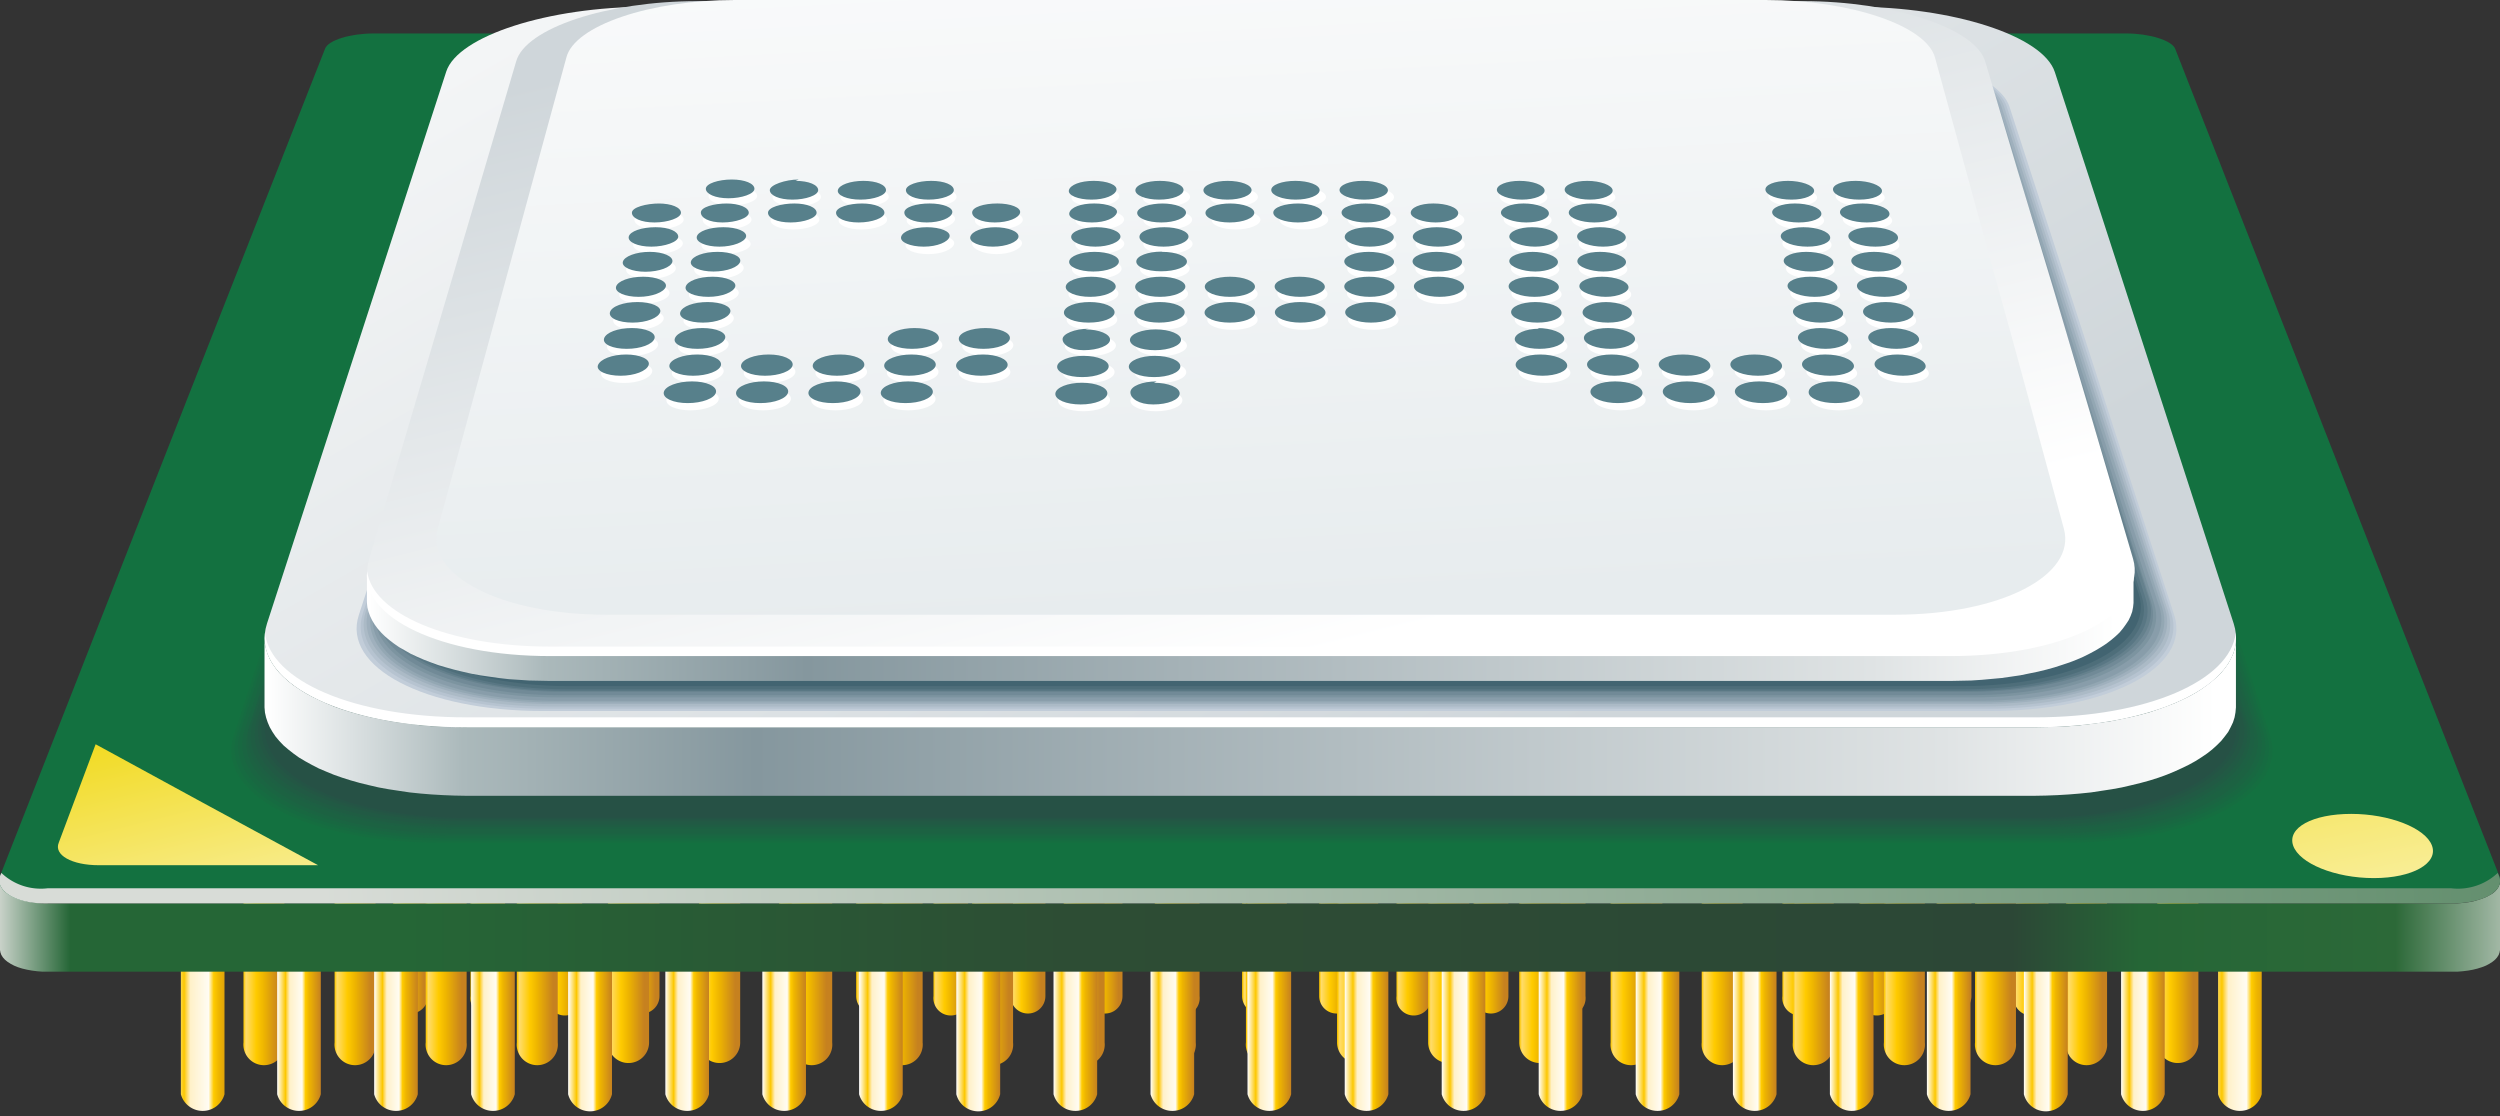 <svg xmlns="http://www.w3.org/2000/svg" xmlns:xlink="http://www.w3.org/1999/xlink" viewBox="0 0 110.58 49.38"><rect x="0" y="0" width="110.58" height="49.38" fill="#333333" stroke="none"/><defs><style>.cls-1{fill:url(#GradientFill_143);}.cls-10,.cls-100,.cls-101,.cls-102,.cls-11,.cls-12,.cls-13,.cls-14,.cls-15,.cls-16,.cls-17,.cls-18,.cls-19,.cls-2,.cls-20,.cls-21,.cls-24,.cls-25,.cls-26,.cls-27,.cls-28,.cls-29,.cls-3,.cls-30,.cls-31,.cls-32,.cls-33,.cls-34,.cls-35,.cls-36,.cls-37,.cls-38,.cls-39,.cls-4,.cls-40,.cls-41,.cls-42,.cls-43,.cls-46,.cls-47,.cls-48,.cls-49,.cls-5,.cls-50,.cls-51,.cls-52,.cls-53,.cls-54,.cls-55,.cls-56,.cls-57,.cls-58,.cls-59,.cls-6,.cls-60,.cls-61,.cls-62,.cls-63,.cls-64,.cls-65,.cls-67,.cls-68,.cls-69,.cls-7,.cls-70,.cls-71,.cls-72,.cls-73,.cls-74,.cls-75,.cls-76,.cls-77,.cls-78,.cls-79,.cls-8,.cls-80,.cls-81,.cls-82,.cls-83,.cls-84,.cls-85,.cls-86,.cls-87,.cls-88,.cls-89,.cls-9,.cls-90,.cls-91,.cls-92,.cls-93,.cls-94,.cls-95,.cls-96,.cls-97,.cls-98,.cls-99{fill-rule:evenodd;}.cls-2{fill:url(#GradientFill_143-2);}.cls-3{fill:url(#GradientFill_143-3);}.cls-4{fill:url(#GradientFill_143-4);}.cls-5{fill:url(#GradientFill_143-5);}.cls-6{fill:url(#GradientFill_143-6);}.cls-7{fill:url(#GradientFill_143-7);}.cls-8{fill:url(#GradientFill_143-8);}.cls-9{fill:url(#GradientFill_143-9);}.cls-10{fill:url(#GradientFill_143-10);}.cls-11{fill:url(#GradientFill_143-11);}.cls-12{fill:url(#GradientFill_143-12);}.cls-13{fill:url(#GradientFill_143-13);}.cls-14{fill:url(#GradientFill_143-14);}.cls-15{fill:url(#GradientFill_143-15);}.cls-16{fill:url(#GradientFill_143-16);}.cls-17{fill:url(#GradientFill_143-17);}.cls-18{fill:url(#GradientFill_143-18);}.cls-19{fill:url(#GradientFill_143-19);}.cls-20{fill:url(#GradientFill_143-20);}.cls-21{fill:url(#GradientFill_143-21);}.cls-22{fill:url(#GradientFill_143-22);}.cls-23{fill:url(#GradientFill_143-23);}.cls-24{fill:url(#GradientFill_143-24);}.cls-25{fill:url(#GradientFill_143-25);}.cls-26{fill:url(#GradientFill_143-26);}.cls-27{fill:url(#GradientFill_143-27);}.cls-28{fill:url(#GradientFill_143-28);}.cls-29{fill:url(#GradientFill_143-29);}.cls-30{fill:url(#GradientFill_143-30);}.cls-31{fill:url(#GradientFill_143-31);}.cls-32{fill:url(#GradientFill_143-32);}.cls-33{fill:url(#GradientFill_143-33);}.cls-34{fill:url(#GradientFill_143-34);}.cls-35{fill:url(#GradientFill_143-35);}.cls-36{fill:url(#GradientFill_143-36);}.cls-37{fill:url(#GradientFill_143-37);}.cls-38{fill:url(#GradientFill_143-38);}.cls-39{fill:url(#GradientFill_143-39);}.cls-40{fill:url(#GradientFill_143-40);}.cls-41{fill:url(#GradientFill_143-41);}.cls-42{fill:url(#GradientFill_143-42);}.cls-43{fill:url(#GradientFill_143-43);}.cls-44{fill:url(#GradientFill_143-44);}.cls-45{fill:url(#GradientFill_144);}.cls-46{fill:url(#GradientFill_144-2);}.cls-47{fill:url(#GradientFill_144-3);}.cls-48{fill:url(#GradientFill_144-4);}.cls-49{fill:url(#GradientFill_144-5);}.cls-50{fill:url(#GradientFill_144-6);}.cls-51{fill:url(#GradientFill_144-7);}.cls-52{fill:url(#GradientFill_144-8);}.cls-53{fill:url(#GradientFill_144-9);}.cls-54{fill:url(#GradientFill_144-10);}.cls-55{fill:url(#GradientFill_144-11);}.cls-56{fill:url(#GradientFill_144-12);}.cls-57{fill:url(#GradientFill_144-13);}.cls-58{fill:url(#GradientFill_144-14);}.cls-59{fill:url(#GradientFill_144-15);}.cls-60{fill:url(#GradientFill_144-16);}.cls-61{fill:url(#GradientFill_144-17);}.cls-62{fill:url(#GradientFill_144-18);}.cls-63{fill:url(#GradientFill_144-19);}.cls-64{fill:url(#GradientFill_144-20);}.cls-65{fill:url(#GradientFill_144-21);}.cls-66{fill:url(#GradientFill_144-22);}.cls-67{fill:#c9d0d4;}.cls-68{fill:url(#GradientFill_145);}.cls-69{fill:#137140;}.cls-70{fill:#156e40;}.cls-71{fill:#166b41;}.cls-72{fill:#186841;}.cls-73{fill:#1a6542;}.cls-74{fill:#1c6242;}.cls-75{fill:#1d6043;}.cls-76{fill:#1f5d43;}.cls-77{fill:#215a44;}.cls-78{fill:#235744;}.cls-79{fill:#245445;}.cls-80{fill:#265145;}.cls-81{fill:url(#GradientFill_147);}.cls-82{fill:url(#GradientFill_76);}.cls-83{fill:#c2cdd9;}.cls-84{fill:#b6c3d0;}.cls-85{fill:#abbac6;}.cls-86{fill:#9fb0bd;}.cls-87{fill:#93a7b3;}.cls-88{fill:#889daa;}.cls-89{fill:#7c94a0;}.cls-90{fill:#718a97;}.cls-91{fill:#65818d;}.cls-92{fill:#597784;}.cls-93{fill:#4e6e7a;}.cls-94{fill:#426471;}.cls-95{fill:url(#GradientFill_147-2);}.cls-96{fill:url(#GradientFill_76-2);}.cls-97{fill:url(#GradientFill_47);}.cls-98{fill:url(#GradientFill_146);}.cls-99{fill:url(#GradientFill_146-2);}.cls-100{fill:#fff;}.cls-101{fill:#57808b;}.cls-102{fill:url(#GradientFill_148);}</style><linearGradient id="GradientFill_143" x1="17.09" y1="41.27" x2="18.75" y2="41.27" gradientUnits="userSpaceOnUse"><stop offset="0" stop-color="#fff"/><stop offset="0.19" stop-color="#fcc700"/><stop offset="0.24" stop-color="#ffdc6b"/><stop offset="0.47" stop-color="#ffcb00"/><stop offset="0.64" stop-color="#eeb500"/><stop offset="1" stop-color="#c6811f"/></linearGradient><linearGradient id="GradientFill_143-2" x1="20.51" y1="41.27" x2="22.16" y2="41.27" xlink:href="#GradientFill_143"/><linearGradient id="GradientFill_143-3" x1="23.92" y1="41.27" x2="25.57" y2="41.27" xlink:href="#GradientFill_143"/><linearGradient id="GradientFill_143-4" x1="27.33" y1="41.27" x2="28.99" y2="41.27" xlink:href="#GradientFill_143"/><linearGradient id="GradientFill_143-5" x1="30.75" y1="41.27" x2="32.4" y2="41.27" xlink:href="#GradientFill_143"/><linearGradient id="GradientFill_143-6" x1="34.16" y1="41.27" x2="35.81" y2="41.27" xlink:href="#GradientFill_143"/><linearGradient id="GradientFill_143-7" x1="37.57" y1="41.27" x2="39.23" y2="41.27" xlink:href="#GradientFill_143"/><linearGradient id="GradientFill_143-8" x1="40.99" y1="41.27" x2="42.64" y2="41.27" xlink:href="#GradientFill_143"/><linearGradient id="GradientFill_143-9" x1="44.4" y1="41.27" x2="46.05" y2="41.27" xlink:href="#GradientFill_143"/><linearGradient id="GradientFill_143-10" x1="47.81" y1="41.27" x2="49.47" y2="41.27" xlink:href="#GradientFill_143"/><linearGradient id="GradientFill_143-11" x1="51.23" y1="41.27" x2="52.88" y2="41.27" xlink:href="#GradientFill_143"/><linearGradient id="GradientFill_143-12" x1="54.64" y1="41.27" x2="56.3" y2="41.27" xlink:href="#GradientFill_143"/><linearGradient id="GradientFill_143-13" x1="58.05" y1="41.27" x2="59.71" y2="41.27" xlink:href="#GradientFill_143"/><linearGradient id="GradientFill_143-14" x1="61.47" y1="41.27" x2="63.12" y2="41.27" xlink:href="#GradientFill_143"/><linearGradient id="GradientFill_143-15" x1="64.88" y1="41.27" x2="66.54" y2="41.27" xlink:href="#GradientFill_143"/><linearGradient id="GradientFill_143-16" x1="68.29" y1="41.27" x2="69.95" y2="41.27" xlink:href="#GradientFill_143"/><linearGradient id="GradientFill_143-17" x1="71.71" y1="41.27" x2="73.36" y2="41.27" xlink:href="#GradientFill_143"/><linearGradient id="GradientFill_143-18" x1="75.12" y1="41.27" x2="76.78" y2="41.27" xlink:href="#GradientFill_143"/><linearGradient id="GradientFill_143-19" x1="78.54" y1="41.27" x2="80.19" y2="41.27" xlink:href="#GradientFill_143"/><linearGradient id="GradientFill_143-20" x1="81.95" y1="41.27" x2="83.6" y2="41.27" xlink:href="#GradientFill_143"/><linearGradient id="GradientFill_143-21" x1="85.36" y1="41.27" x2="87.02" y2="41.27" xlink:href="#GradientFill_143"/><linearGradient id="GradientFill_143-22" x1="88.78" y1="41.27" x2="90.43" y2="41.27" xlink:href="#GradientFill_143"/><linearGradient id="GradientFill_143-23" x1="10.41" y1="42.81" x2="12.37" y2="42.81" xlink:href="#GradientFill_143"/><linearGradient id="GradientFill_143-24" x1="14.44" y1="42.81" x2="16.4" y2="42.81" xlink:href="#GradientFill_143"/><linearGradient id="GradientFill_143-25" x1="18.48" y1="42.81" x2="20.43" y2="42.81" xlink:href="#GradientFill_143"/><linearGradient id="GradientFill_143-26" x1="22.51" y1="42.81" x2="24.46" y2="42.81" xlink:href="#GradientFill_143"/><linearGradient id="GradientFill_143-27" x1="26.54" y1="42.81" x2="28.49" y2="42.81" xlink:href="#GradientFill_143"/><linearGradient id="GradientFill_143-28" x1="30.57" y1="42.81" x2="32.52" y2="42.81" xlink:href="#GradientFill_143"/><linearGradient id="GradientFill_143-29" x1="34.6" y1="42.81" x2="36.55" y2="42.81" xlink:href="#GradientFill_143"/><linearGradient id="GradientFill_143-30" x1="38.63" y1="42.81" x2="40.59" y2="42.81" xlink:href="#GradientFill_143"/><linearGradient id="GradientFill_143-31" x1="42.66" y1="42.81" x2="44.62" y2="42.81" xlink:href="#GradientFill_143"/><linearGradient id="GradientFill_143-32" x1="46.69" y1="42.81" x2="48.65" y2="42.81" xlink:href="#GradientFill_143"/><linearGradient id="GradientFill_143-33" x1="50.72" y1="42.81" x2="52.68" y2="42.81" xlink:href="#GradientFill_143"/><linearGradient id="GradientFill_143-34" x1="54.76" y1="42.81" x2="56.71" y2="42.81" xlink:href="#GradientFill_143"/><linearGradient id="GradientFill_143-35" x1="58.79" y1="42.81" x2="60.74" y2="42.81" xlink:href="#GradientFill_143"/><linearGradient id="GradientFill_143-36" x1="62.82" y1="42.81" x2="64.77" y2="42.81" xlink:href="#GradientFill_143"/><linearGradient id="GradientFill_143-37" x1="66.85" y1="42.81" x2="68.8" y2="42.81" xlink:href="#GradientFill_143"/><linearGradient id="GradientFill_143-38" x1="70.88" y1="42.81" x2="72.83" y2="42.81" xlink:href="#GradientFill_143"/><linearGradient id="GradientFill_143-39" x1="74.91" y1="42.81" x2="76.87" y2="42.81" xlink:href="#GradientFill_143"/><linearGradient id="GradientFill_143-40" x1="78.94" y1="42.81" x2="80.9" y2="42.81" xlink:href="#GradientFill_143"/><linearGradient id="GradientFill_143-41" x1="82.97" y1="42.81" x2="84.93" y2="42.81" xlink:href="#GradientFill_143"/><linearGradient id="GradientFill_143-42" x1="87.01" y1="42.81" x2="88.96" y2="42.81" xlink:href="#GradientFill_143"/><linearGradient id="GradientFill_143-43" x1="91.04" y1="42.81" x2="92.99" y2="42.81" xlink:href="#GradientFill_143"/><linearGradient id="GradientFill_143-44" x1="95.07" y1="42.81" x2="97.02" y2="42.81" xlink:href="#GradientFill_143"/><linearGradient id="GradientFill_144" x1="7.6" y1="44.91" x2="10.45" y2="44.91" gradientUnits="userSpaceOnUse"><stop offset="0" stop-color="#fff"/><stop offset="0.19" stop-color="#fcc700"/><stop offset="0.24" stop-color="#ffdc6b"/><stop offset="0.29" stop-color="#fff1c9"/><stop offset="0.57" stop-color="#fffcf3"/><stop offset="0.65" stop-color="#ffcb00"/><stop offset="0.73" stop-color="#eeb500"/><stop offset="1" stop-color="#c6811f"/></linearGradient><linearGradient id="GradientFill_144-2" x1="12.26" y1="44.91" x2="14.19" y2="44.91" xlink:href="#GradientFill_144"/><linearGradient id="GradientFill_144-3" x1="16.55" y1="44.91" x2="18.48" y2="44.91" xlink:href="#GradientFill_144"/><linearGradient id="GradientFill_144-4" x1="20.84" y1="44.91" x2="22.77" y2="44.91" xlink:href="#GradientFill_144"/><linearGradient id="GradientFill_144-5" x1="25.13" y1="44.91" x2="27.07" y2="44.91" xlink:href="#GradientFill_144"/><linearGradient id="GradientFill_144-6" x1="29.43" y1="44.91" x2="31.36" y2="44.91" xlink:href="#GradientFill_144"/><linearGradient id="GradientFill_144-7" x1="33.72" y1="44.91" x2="35.65" y2="44.91" xlink:href="#GradientFill_144"/><linearGradient id="GradientFill_144-8" x1="38.01" y1="44.91" x2="39.94" y2="44.91" xlink:href="#GradientFill_144"/><linearGradient id="GradientFill_144-9" x1="42.3" y1="44.91" x2="44.24" y2="44.91" xlink:href="#GradientFill_144"/><linearGradient id="GradientFill_144-10" x1="46.6" y1="44.91" x2="48.53" y2="44.91" xlink:href="#GradientFill_144"/><linearGradient id="GradientFill_144-11" x1="50.89" y1="44.91" x2="52.82" y2="44.91" xlink:href="#GradientFill_144"/><linearGradient id="GradientFill_144-12" x1="55.18" y1="44.91" x2="57.11" y2="44.91" xlink:href="#GradientFill_144"/><linearGradient id="GradientFill_144-13" x1="59.48" y1="44.91" x2="61.41" y2="44.91" xlink:href="#GradientFill_144"/><linearGradient id="GradientFill_144-14" x1="63.77" y1="44.91" x2="65.7" y2="44.91" xlink:href="#GradientFill_144"/><linearGradient id="GradientFill_144-15" x1="68.06" y1="44.91" x2="69.99" y2="44.91" xlink:href="#GradientFill_144"/><linearGradient id="GradientFill_144-16" x1="72.35" y1="44.91" x2="74.28" y2="44.91" xlink:href="#GradientFill_144"/><linearGradient id="GradientFill_144-17" x1="76.65" y1="44.91" x2="78.58" y2="44.91" xlink:href="#GradientFill_144"/><linearGradient id="GradientFill_144-18" x1="80.94" y1="44.91" x2="82.87" y2="44.91" xlink:href="#GradientFill_144"/><linearGradient id="GradientFill_144-19" x1="85.23" y1="44.91" x2="87.16" y2="44.91" xlink:href="#GradientFill_144"/><linearGradient id="GradientFill_144-20" x1="89.52" y1="44.91" x2="91.46" y2="44.91" xlink:href="#GradientFill_144"/><linearGradient id="GradientFill_144-21" x1="93.82" y1="44.91" x2="95.75" y2="44.91" xlink:href="#GradientFill_144"/><linearGradient id="GradientFill_144-22" x1="97.74" y1="44.91" x2="100.59" y2="44.91" xlink:href="#GradientFill_144"/><linearGradient id="GradientFill_145" x1="-0.29" y1="40.99" x2="112.73" y2="40.99" gradientUnits="userSpaceOnUse"><stop offset="0" stop-color="#d8dcd7"/><stop offset="0.03" stop-color="#256636"/><stop offset="0.16" stop-color="#256636"/><stop offset="0.42" stop-color="#2d4d34"/><stop offset="0.79" stop-color="#2c4736"/><stop offset="0.84" stop-color="#256636"/><stop offset="0.94" stop-color="#2c6938"/><stop offset="1" stop-color="#d8dcd7"/></linearGradient><linearGradient id="GradientFill_147" x1="11.85" y1="31.73" x2="98.02" y2="31.73" gradientUnits="userSpaceOnUse"><stop offset="0" stop-color="#fff"/><stop offset="0.1" stop-color="#abb9bb"/><stop offset="0.25" stop-color="#85979e"/><stop offset="0.86" stop-color="#dfe3e4"/><stop offset="1" stop-color="#fff"/></linearGradient><linearGradient id="GradientFill_76" x1="63.05" y1="36.31" x2="29.72" y2="-21.41" gradientUnits="userSpaceOnUse"><stop offset="0" stop-color="#cfd6da"/><stop offset="1" stop-color="#fff"/></linearGradient><linearGradient id="GradientFill_147-2" x1="16.36" y1="27.75" x2="93.59" y2="27.75" xlink:href="#GradientFill_147"/><linearGradient id="GradientFill_76-2" x1="48.36" y1="-2.55" x2="56.33" y2="29.41" xlink:href="#GradientFill_76"/><linearGradient id="GradientFill_47" x1="55.46" y1="26.93" x2="53.43" y2="-11.96" gradientUnits="userSpaceOnUse"><stop offset="0" stop-color="#e7ecee"/><stop offset="1" stop-color="#fff"/></linearGradient><linearGradient id="GradientFill_146" x1="101.91" y1="25.32" x2="106.89" y2="48.78" gradientUnits="userSpaceOnUse"><stop offset="0" stop-color="#efd500"/><stop offset="1" stop-color="#fff"/></linearGradient><linearGradient id="GradientFill_146-2" x1="6.28" y1="29.72" x2="10.83" y2="47.96" xlink:href="#GradientFill_146"/><linearGradient id="GradientFill_148" x1="162.7" y1="35.5" x2="14.18" y2="40.69" gradientUnits="userSpaceOnUse"><stop offset="0" stop-color="#256636"/><stop offset="1" stop-color="#d8dcd7"/></linearGradient></defs><g id="Calque_2" data-name="Calque 2"><g id="Calque_1-2" data-name="Calque 1"><path class="cls-1" d="M17.39,38.47a.77.77,0,0,1,1.54,0v5.59a.77.77,0,0,1-1.54,0Z"/><path class="cls-2" d="M20.81,38.47a.77.77,0,0,1,1.53,0v5.59a.77.77,0,1,1-1.53,0Z"/><path class="cls-3" d="M24.22,38.47a.77.77,0,0,1,1.53,0v5.59a.77.77,0,1,1-1.53,0Z"/><path class="cls-4" d="M27.63,38.47a.77.77,0,0,1,1.54,0v5.59a.77.77,0,1,1-1.54,0Z"/><path class="cls-5" d="M31.05,38.47a.77.77,0,0,1,1.53,0v5.59a.77.77,0,1,1-1.53,0Z"/><path class="cls-6" d="M34.46,38.47a.77.77,0,0,1,1.54,0v5.59a.77.77,0,0,1-1.54,0Z"/><path class="cls-7" d="M37.87,38.47a.77.77,0,0,1,1.54,0v5.59a.77.77,0,0,1-1.54,0Z"/><path class="cls-8" d="M41.29,38.47a.77.77,0,0,1,1.53,0v5.59a.77.77,0,1,1-1.53,0Z"/><path class="cls-9" d="M44.7,38.47a.77.77,0,0,1,1.54,0v5.59a.77.77,0,0,1-1.54,0Z"/><path class="cls-10" d="M48.11,38.47a.77.77,0,0,1,1.54,0v5.59a.77.77,0,0,1-1.54,0Z"/><path class="cls-11" d="M51.53,38.47a.77.77,0,0,1,1.53,0v5.59a.77.77,0,1,1-1.53,0Z"/><path class="cls-12" d="M54.94,38.47a.77.77,0,0,1,1.54,0v5.59a.77.77,0,0,1-1.54,0Z"/><path class="cls-13" d="M58.35,38.47a.77.77,0,0,1,1.54,0v5.59a.77.77,0,0,1-1.54,0Z"/><path class="cls-14" d="M61.77,38.47a.77.77,0,0,1,1.53,0v5.59a.77.77,0,1,1-1.53,0Z"/><path class="cls-15" d="M65.18,38.47a.77.77,0,0,1,1.54,0v5.59a.77.77,0,0,1-1.54,0Z"/><path class="cls-16" d="M68.6,38.47a.77.77,0,0,1,1.53,0v5.59a.77.77,0,1,1-1.53,0Z"/><path class="cls-17" d="M72,38.47a.77.77,0,0,1,1.53,0v5.59a.77.77,0,1,1-1.53,0Z"/><path class="cls-18" d="M75.42,38.47a.77.77,0,0,1,1.54,0v5.59a.77.77,0,0,1-1.54,0Z"/><path class="cls-19" d="M78.84,38.47a.77.77,0,0,1,1.53,0v5.59a.77.77,0,1,1-1.53,0Z"/><path class="cls-20" d="M82.25,38.47a.77.77,0,0,1,1.53,0v5.59a.77.77,0,1,1-1.53,0Z"/><path class="cls-21" d="M85.66,38.47a.77.77,0,0,1,1.54,0v5.59a.77.77,0,0,1-1.54,0Z"/><path class="cls-22" d="M89.08,38.47a.77.77,0,0,1,1.53,0v5.59a.77.77,0,1,1-1.53,0Z"/><path class="cls-23" d="M10.77,39.51a.91.91,0,0,1,1.81,0v6.6a.91.91,0,1,1-1.81,0Z"/><path class="cls-24" d="M14.8,39.51a.91.91,0,0,1,1.81,0v6.6a.91.91,0,1,1-1.81,0Z"/><path class="cls-25" d="M18.83,39.51a.91.91,0,0,1,1.81,0v6.6a.91.91,0,1,1-1.81,0Z"/><path class="cls-26" d="M22.86,39.51a.91.91,0,0,1,1.81,0v6.6a.91.91,0,1,1-1.81,0Z"/><path class="cls-27" d="M26.89,39.51a.91.91,0,0,1,1.82,0v6.6a.91.91,0,0,1-1.82,0Z"/><path class="cls-28" d="M30.92,39.51a.91.91,0,0,1,1.82,0v6.6a.91.91,0,1,1-1.82,0Z"/><path class="cls-29" d="M35,39.51a.91.91,0,0,1,1.81,0v6.6a.91.91,0,1,1-1.81,0Z"/><path class="cls-30" d="M39,39.51a.91.91,0,0,1,1.81,0v6.6a.91.91,0,1,1-1.81,0Z"/><path class="cls-31" d="M43,39.51a.91.91,0,0,1,1.81,0v6.6a.91.91,0,1,1-1.81,0Z"/><path class="cls-32" d="M47.05,39.51a.91.91,0,0,1,1.81,0v6.6a.91.91,0,1,1-1.81,0Z"/><path class="cls-33" d="M51.08,39.51a.91.91,0,0,1,1.81,0v6.6a.91.91,0,1,1-1.81,0Z"/><path class="cls-34" d="M55.11,39.51a.91.91,0,0,1,1.81,0v6.6a.91.91,0,1,1-1.81,0Z"/><path class="cls-35" d="M59.14,39.51a.91.91,0,0,1,1.82,0v6.6a.91.91,0,1,1-1.82,0Z"/><path class="cls-36" d="M63.17,39.51a.91.91,0,0,1,1.82,0v6.6a.91.91,0,1,1-1.82,0Z"/><path class="cls-37" d="M67.2,39.51a.91.91,0,0,1,1.82,0v6.6a.91.91,0,1,1-1.82,0Z"/><path class="cls-38" d="M71.24,39.51a.91.91,0,0,1,1.81,0v6.6a.91.91,0,1,1-1.81,0Z"/><path class="cls-39" d="M75.27,39.51a.91.91,0,0,1,1.81,0v6.6a.91.91,0,1,1-1.81,0Z"/><path class="cls-40" d="M79.3,39.51a.91.91,0,0,1,1.81,0v6.6a.91.91,0,1,1-1.81,0Z"/><path class="cls-41" d="M83.33,39.51a.91.91,0,0,1,1.81,0v6.6a.91.91,0,1,1-1.81,0Z"/><path class="cls-42" d="M87.36,39.51a.91.91,0,0,1,1.81,0v6.6a.91.91,0,1,1-1.81,0Z"/><path class="cls-43" d="M91.39,39.51a.91.91,0,0,1,1.81,0v6.6a.91.91,0,1,1-1.81,0Z"/><path class="cls-44" d="M95.42,39.51a.91.91,0,0,1,1.82,0v6.6a.91.91,0,0,1-1.82,0Z"/><path class="cls-45" d="M8,41.4a1,1,0,1,1,1.93,0v7a1,1,0,0,1-1.93,0Z"/><path class="cls-46" d="M12.26,41.4a1,1,0,1,1,1.93,0v7a1,1,0,0,1-1.93,0Z"/><path class="cls-47" d="M16.55,41.4a1,1,0,1,1,1.93,0v7a1,1,0,0,1-1.93,0Z"/><path class="cls-48" d="M20.84,41.4a1,1,0,1,1,1.93,0v7a1,1,0,0,1-1.93,0Z"/><path class="cls-49" d="M25.13,41.4a1,1,0,0,1,1.94,0v7a1,1,0,0,1-1.94,0Z"/><path class="cls-50" d="M29.43,41.4a1,1,0,1,1,1.93,0v7a1,1,0,0,1-1.93,0Z"/><path class="cls-51" d="M33.72,41.4a1,1,0,1,1,1.93,0v7a1,1,0,0,1-1.93,0Z"/><path class="cls-52" d="M38,41.4a1,1,0,1,1,1.93,0v7a1,1,0,0,1-1.93,0Z"/><path class="cls-53" d="M42.3,41.4a1,1,0,0,1,1.94,0v7a1,1,0,0,1-1.94,0Z"/><path class="cls-54" d="M46.6,41.4a1,1,0,1,1,1.93,0v7a1,1,0,0,1-1.93,0Z"/><path class="cls-55" d="M50.89,41.4a1,1,0,1,1,1.93,0v7a1,1,0,0,1-1.93,0Z"/><path class="cls-56" d="M55.18,41.4a1,1,0,1,1,1.93,0v7a1,1,0,0,1-1.93,0Z"/><path class="cls-57" d="M59.48,41.4a1,1,0,1,1,1.93,0v7a1,1,0,0,1-1.93,0Z"/><path class="cls-58" d="M63.77,41.4a1,1,0,1,1,1.93,0v7a1,1,0,0,1-1.93,0Z"/><path class="cls-59" d="M68.06,41.4a1,1,0,1,1,1.93,0v7a1,1,0,0,1-1.93,0Z"/><path class="cls-60" d="M72.35,41.4a1,1,0,1,1,1.93,0v7a1,1,0,0,1-1.93,0Z"/><path class="cls-61" d="M76.65,41.4a1,1,0,1,1,1.93,0v7a1,1,0,0,1-1.93,0Z"/><path class="cls-62" d="M80.94,41.4a1,1,0,1,1,1.93,0v7a1,1,0,0,1-1.93,0Z"/><path class="cls-63" d="M85.23,41.4a1,1,0,1,1,1.93,0v7a1,1,0,0,1-1.93,0Z"/><path class="cls-64" d="M89.52,41.4a1,1,0,1,1,1.94,0v7a1,1,0,0,1-1.94,0Z"/><path class="cls-65" d="M93.82,41.4a1,1,0,1,1,1.93,0v7a1,1,0,0,1-1.93,0Z"/><path class="cls-66" d="M98.11,41.4a1,1,0,1,1,1.93,0v7a1,1,0,0,1-1.93,0Z"/><polygon class="cls-67" points="31.12 1.48 31.12 4.5 31.09 4.53 31.07 4.53 31.06 4.53 31.05 4.53 31.03 4.54 31.01 4.59 30.99 4.67 30.96 4.79 30.96 4.88 30.96 1.85 30.96 1.77 30.99 1.64 31.01 1.56 31.03 1.52 31.05 1.5 31.06 1.5 31.07 1.51 31.09 1.5 31.12 1.48"/><polygon class="cls-67" points="38.56 1.52 38.56 4.54 38.55 4.53 38.54 4.53 38.53 4.53 38.51 4.53 38.49 4.5 38.49 1.48 38.51 1.5 38.53 1.51 38.54 1.5 38.55 1.5 38.56 1.52"/><polygon class="cls-68" points="110.58 38.99 110.58 42.02 110.56 42.13 110.52 42.24 110.45 42.35 110.36 42.45 110.25 42.54 110.11 42.63 109.96 42.71 109.78 42.78 109.59 42.84 109.39 42.89 109.17 42.93 108.93 42.96 108.68 42.98 108.42 42.98 106.76 42.98 105.1 42.98 103.44 42.98 101.78 42.98 100.11 42.98 98.45 42.98 96.79 42.98 95.13 42.98 93.47 42.98 91.81 42.98 90.15 42.98 88.49 42.98 86.83 42.98 85.17 42.98 83.51 42.98 81.84 42.98 80.18 42.98 78.52 42.98 76.86 42.98 75.2 42.98 73.54 42.98 71.88 42.98 70.22 42.98 68.56 42.98 66.9 42.98 65.24 42.98 63.58 42.98 61.92 42.98 60.26 42.98 58.6 42.98 56.94 42.98 55.28 42.98 53.62 42.98 51.96 42.98 50.3 42.98 48.64 42.98 46.98 42.98 45.32 42.98 43.66 42.98 42 42.98 40.34 42.98 38.68 42.98 37.02 42.98 35.36 42.98 33.7 42.98 32.04 42.98 30.38 42.98 28.72 42.98 27.06 42.98 25.4 42.98 23.74 42.98 22.07 42.98 20.41 42.98 18.75 42.98 17.09 42.98 15.43 42.98 13.77 42.98 12.11 42.98 10.45 42.98 8.79 42.98 7.13 42.98 5.47 42.98 3.81 42.98 2.15 42.98 1.89 42.98 1.64 42.96 1.41 42.93 1.19 42.89 0.98 42.84 0.79 42.78 0.62 42.71 0.47 42.63 0.33 42.54 0.22 42.45 0.13 42.35 0.06 42.24 0.02 42.13 0 42.02 0 38.99 0.02 39.11 0.06 39.22 0.13 39.33 0.22 39.43 0.33 39.52 0.47 39.6 0.62 39.68 0.79 39.75 0.98 39.81 1.19 39.87 1.41 39.91 1.64 39.94 1.89 39.96 2.15 39.96 3.81 39.96 5.47 39.96 7.13 39.96 8.79 39.96 10.45 39.96 12.11 39.96 13.77 39.96 15.43 39.96 17.09 39.96 18.75 39.96 20.41 39.96 22.07 39.96 23.74 39.96 25.4 39.96 27.06 39.96 28.72 39.96 30.38 39.96 32.04 39.96 33.7 39.96 35.36 39.96 37.02 39.96 38.68 39.96 40.34 39.96 42 39.96 43.66 39.96 45.32 39.96 46.98 39.96 48.64 39.96 50.3 39.96 51.96 39.96 53.62 39.96 55.28 39.96 56.94 39.96 58.6 39.96 60.26 39.96 61.92 39.96 63.58 39.96 65.24 39.96 66.9 39.96 68.56 39.96 70.22 39.96 71.88 39.96 73.54 39.96 75.2 39.96 76.86 39.96 78.52 39.96 80.18 39.96 81.84 39.96 83.51 39.96 85.17 39.96 86.83 39.96 88.49 39.96 90.15 39.96 91.81 39.96 93.47 39.96 95.13 39.96 96.79 39.96 98.45 39.96 100.11 39.96 101.78 39.96 103.44 39.96 105.1 39.96 106.76 39.96 108.42 39.96 108.68 39.96 108.93 39.94 109.17 39.91 109.39 39.87 109.59 39.81 109.78 39.75 109.96 39.68 110.11 39.6 110.25 39.52 110.36 39.43 110.45 39.33 110.52 39.22 110.56 39.11 110.58 38.99"/><path class="cls-69" d="M16.53,1.48H31.12c-.08.1-.06-.12-.16.29s1.4,1.33,3.52,1.33,4-.92,4.06-1.33,0-.19,0-.29H94.05c1,0,2,.3,2.16.67,1.85,4.72,3.87,9.89,6.1,15.57,2.45,6.27,5.18,13.25,8.23,21,.26.67-.7,1.21-2.12,1.21H2.15C.73,40-.22,39.42,0,38.75l8.24-21C10.5,12,12.53,6.87,14.38,2.15,14.52,1.78,15.49,1.48,16.53,1.48Z"/><path class="cls-69" d="M27.67,4.28H83.11c4.55,0,8.7,1.33,9.24,3l3.71,11.4c1.4,4.32,2.91,9,4.53,13.93.84,2.59-3.28,4.78-9.18,4.78h-72c-5.91,0-10-2.19-9.18-4.78l4.53-13.94q2-6.06,3.7-11.39C19,5.62,23.13,4.28,27.67,4.28Z"/><path class="cls-70" d="M27.76,4.28H83c4.53,0,8.67,1.33,9.21,3l3.69,11.36,4.51,13.88c.84,2.58-3.26,4.76-9.14,4.76H19.49c-5.88,0-10-2.17-9.15-4.75,1.62-5,3.12-9.58,4.52-13.9,1.31-4,2.54-7.8,3.69-11.36C19.09,5.61,23.23,4.28,27.76,4.28Z"/><path class="cls-71" d="M27.85,4.28H82.91c4.51,0,8.63,1.32,9.17,3,1.15,3.54,2.38,7.3,3.68,11.32,1.4,4.29,2.89,8.89,4.5,13.84.84,2.57-3.26,4.74-9.12,4.74H19.61c-5.86,0-10-2.17-9.12-4.74L15,18.58q1.95-6,3.68-11.32C19.21,5.61,23.33,4.28,27.85,4.28Z"/><path class="cls-72" d="M27.93,4.28H82.8c4.5,0,8.61,1.32,9.15,3,1.15,3.53,2.36,7.28,3.67,11.28l4.48,13.79c.83,2.56-3.25,4.73-9.09,4.73H19.72c-5.84,0-9.92-2.17-9.09-4.73,1.61-4.93,3.1-9.51,4.49-13.8L18.79,7.25C19.33,5.6,23.44,4.28,27.93,4.28Z"/><path class="cls-73" d="M28,4.28H82.7c4.48,0,8.58,1.31,9.11,3,1.15,3.52,2.36,7.25,3.66,11.24l4.47,13.74c.83,2.55-3.24,4.71-9.06,4.71h-71c-5.82,0-9.89-2.15-9.06-4.7l4.47-13.76c1.3-4,2.51-7.72,3.66-11.24C19.44,5.6,23.54,4.28,28,4.28Z"/><path class="cls-74" d="M28.11,4.28H82.6c4.46,0,8.55,1.31,9.08,3l3.64,11.2,4.45,13.7c.83,2.54-3.22,4.69-9,4.69H20c-5.8,0-9.85-2.15-9-4.69l4.45-13.7c1.29-4,2.51-7.7,3.65-11.21C19.56,5.59,23.64,4.28,28.11,4.28Z"/><path class="cls-75" d="M28.19,4.28H82.5c4.44,0,8.51,1.3,9,2.94,1.14,3.49,2.35,7.2,3.63,11.16L99.61,32c.82,2.53-3.21,4.68-9,4.68H20.07c-5.78,0-9.82-2.14-9-4.68,1.59-4.88,3.07-9.41,4.44-13.65q1.94-5.94,3.63-11.17C19.68,5.59,23.74,4.28,28.19,4.28Z"/><path class="cls-76" d="M28.28,4.28H82.39c4.44,0,8.49,1.3,9,2.93,1.13,3.48,2.33,7.17,3.62,11.12l4.42,13.6c.82,2.53-3.2,4.66-9,4.66H20.18c-5.76,0-9.78-2.13-9-4.65,1.58-4.87,3-9.39,4.43-13.61L19.26,7.21C19.79,5.59,23.85,4.28,28.28,4.28Z"/><path class="cls-77" d="M28.37,4.28H82.29c4.42,0,8.46,1.29,9,2.92l3.61,11.08,4.4,13.55c.82,2.52-3.18,4.65-8.92,4.65H20.3c-5.74,0-9.75-2.12-8.93-4.64,1.57-4.85,3-9.35,4.41-13.56q1.91-5.89,3.6-11.09C19.91,5.58,24,4.28,28.37,4.28Z"/><path class="cls-78" d="M28.45,4.28H82.19c4.4,0,8.42,1.29,9,2.91,1.12,3.45,2.32,7.12,3.59,11l4.39,13.51c.82,2.51-3.18,4.63-8.9,4.63H20.41c-5.72,0-9.71-2.12-8.9-4.63,1.57-4.83,3-9.32,4.4-13.51,1.27-3.92,2.47-7.59,3.59-11C20,5.58,24.05,4.28,28.45,4.28Z"/><path class="cls-79" d="M28.54,4.28H82.08c4.39,0,8.4,1.29,8.93,2.9q1.67,5.16,3.57,11c1.36,4.18,2.81,8.65,4.38,13.46.81,2.5-3.17,4.61-8.87,4.61H20.53c-5.7,0-9.68-2.11-8.87-4.61,1.57-4.81,3-9.28,4.38-13.46l3.58-11C20.14,5.57,24.15,4.28,28.54,4.28Z"/><path class="cls-80" d="M28.63,4.28H82c4.37,0,8.37,1.28,8.89,2.89l3.57,11c1.35,4.17,2.8,8.62,4.36,13.41.81,2.49-3.16,4.6-8.84,4.6H20.64c-5.68,0-9.64-2.1-8.83-4.59,1.56-4.8,3-9.25,4.36-13.42q1.89-5.84,3.57-11C20.26,5.57,24.25,4.28,28.63,4.28Z"/><polygon class="cls-81" points="98.9 28.27 98.9 31.29 98.88 31.51 98.84 31.73 98.77 31.95 98.67 32.16 98.56 32.37 98.41 32.57 98.25 32.77 98.06 32.96 97.85 33.15 97.62 33.33 97.37 33.5 97.1 33.67 96.81 33.83 96.5 33.98 96.17 34.13 95.83 34.27 95.47 34.4 95.09 34.52 94.69 34.63 94.28 34.73 93.85 34.83 93.41 34.91 92.95 34.98 92.49 35.05 92 35.1 91.51 35.14 91.01 35.17 90.49 35.19 89.96 35.2 88.88 35.2 87.8 35.2 86.71 35.2 85.63 35.2 84.55 35.2 83.46 35.2 82.38 35.2 81.3 35.2 80.21 35.2 79.13 35.2 78.05 35.2 76.96 35.2 75.88 35.2 74.8 35.2 73.72 35.2 72.63 35.2 71.55 35.2 70.47 35.2 69.38 35.2 68.3 35.2 67.22 35.2 66.13 35.2 65.05 35.2 63.97 35.2 62.88 35.2 61.8 35.2 60.72 35.2 59.63 35.2 58.55 35.2 57.47 35.2 56.38 35.2 55.3 35.2 54.22 35.2 53.14 35.2 52.05 35.2 50.97 35.2 49.89 35.2 48.8 35.2 47.72 35.2 46.64 35.2 45.55 35.2 44.47 35.2 43.39 35.2 42.3 35.2 41.22 35.2 40.14 35.2 39.05 35.2 37.97 35.2 36.89 35.2 35.8 35.2 34.72 35.2 33.64 35.2 32.56 35.2 31.47 35.2 30.39 35.2 29.31 35.2 28.22 35.2 27.14 35.2 26.06 35.2 24.97 35.2 23.89 35.2 22.81 35.2 21.73 35.2 20.64 35.2 20.11 35.19 19.6 35.17 19.09 35.14 18.6 35.1 18.12 35.05 17.65 34.98 17.19 34.91 16.75 34.83 16.32 34.73 15.91 34.63 15.52 34.52 15.14 34.4 14.77 34.27 14.43 34.13 14.1 33.99 13.79 33.83 13.5 33.67 13.23 33.51 12.98 33.33 12.75 33.15 12.54 32.97 12.35 32.77 12.19 32.58 12.05 32.37 11.93 32.16 11.84 31.95 11.77 31.74 11.72 31.52 11.7 31.29 11.7 28.27 11.72 28.49 11.77 28.71 11.84 28.93 11.93 29.14 12.05 29.35 12.19 29.55 12.35 29.75 12.54 29.94 12.75 30.13 12.98 30.31 13.23 30.48 13.5 30.65 13.79 30.81 14.1 30.96 14.43 31.11 14.77 31.25 15.14 31.38 15.52 31.5 15.91 31.61 16.32 31.71 16.75 31.8 17.19 31.89 17.65 31.96 18.12 32.02 18.6 32.08 19.09 32.12 19.6 32.15 20.11 32.16 20.64 32.17 21.73 32.17 22.81 32.17 23.89 32.17 24.97 32.17 26.06 32.17 27.14 32.17 28.22 32.17 29.31 32.17 30.39 32.17 31.47 32.17 32.56 32.17 33.64 32.17 34.72 32.17 35.8 32.17 36.89 32.17 37.97 32.17 39.05 32.17 40.14 32.17 41.22 32.17 42.3 32.17 43.39 32.17 44.47 32.17 45.55 32.17 46.64 32.17 47.72 32.17 48.8 32.17 49.89 32.17 50.97 32.17 52.05 32.17 53.14 32.17 54.22 32.17 55.3 32.17 56.38 32.17 57.47 32.17 58.55 32.17 59.63 32.17 60.72 32.17 61.8 32.17 62.88 32.17 63.97 32.17 65.05 32.17 66.13 32.17 67.22 32.17 68.3 32.17 69.38 32.17 70.47 32.17 71.55 32.17 72.63 32.17 73.72 32.17 74.8 32.17 75.88 32.17 76.96 32.17 78.05 32.17 79.13 32.17 80.21 32.17 81.3 32.17 82.38 32.17 83.46 32.17 84.55 32.17 85.63 32.17 86.71 32.17 87.8 32.17 88.88 32.17 89.96 32.17 90.49 32.16 91.01 32.15 91.51 32.12 92 32.08 92.49 32.02 92.95 31.96 93.41 31.89 93.85 31.8 94.28 31.71 94.69 31.61 95.09 31.5 95.47 31.37 95.83 31.24 96.17 31.11 96.5 30.96 96.81 30.81 97.1 30.65 97.37 30.48 97.62 30.3 97.85 30.12 98.06 29.94 98.25 29.75 98.41 29.55 98.56 29.34 98.67 29.14 98.77 28.93 98.84 28.71 98.88 28.49 98.9 28.27"/><path class="cls-82" d="M28.63.3H82c4.37,0,8.37,1.28,8.89,2.89,1.12,3.43,2.3,7.07,3.57,11L98.8,27.58c.81,2.49-3.16,4.59-8.84,4.59H20.64c-5.68,0-9.64-2.1-8.83-4.59,1.56-4.79,3-9.25,4.36-13.42q1.89-5.84,3.57-11C20.26,1.59,24.25.3,28.63.3Z"/><path class="cls-83" d="M31.44,2.05H80.67c4,0,7.72,1.18,8.21,2.66l3.29,10.12c1.24,3.85,2.58,8,4,12.38.75,2.3-2.91,4.24-8.15,4.24h-64c-5.24,0-8.9-1.94-8.15-4.24,1.44-4.42,2.77-8.53,4-12.38L23.23,4.72C23.72,3.24,27.4,2.05,31.44,2.05Z"/><path class="cls-84" d="M31.51,2.05H80.58c4,0,7.7,1.18,8.18,2.66,1,3.15,2.11,6.5,3.28,10.08l4,12.33c.75,2.29-2.9,4.23-8.12,4.23H24.17c-5.22,0-8.87-1.93-8.12-4.22,1.43-4.41,2.76-8.51,4-12.34Q21.8,9.43,23.34,4.71C23.82,3.24,27.49,2.05,31.51,2.05Z"/><path class="cls-85" d="M31.59,2.05h48.9c4,0,7.67,1.18,8.15,2.65,1,3.14,2.11,6.48,3.26,10.05l4,12.29c.74,2.28-2.89,4.21-8.1,4.21H24.27c-5.2,0-8.83-1.93-8.09-4.21,1.43-4.39,2.75-8.48,4-12.3q1.72-5.34,3.26-10C23.92,3.23,27.59,2.05,31.59,2.05Z"/><path class="cls-86" d="M31.67,2.05H80.4c4,0,7.64,1.17,8.12,2.64q1.53,4.69,3.25,10c1.24,3.81,2.56,7.87,4,12.25.73,2.28-2.89,4.2-8.07,4.2H24.38c-5.19,0-8.81-1.92-8.07-4.19l4-12.26q1.74-5.33,3.26-10C24,3.23,27.68,2.05,31.67,2.05Z"/><path class="cls-87" d="M31.75,2.05H80.31c4,0,7.61,1.17,8.09,2.63l3.24,10,4,12.21c.74,2.26-2.87,4.18-8,4.18H24.48c-5.17,0-8.78-1.91-8-4.18l4-12.21,3.24-10C24.13,3.22,27.77,2.05,31.75,2.05Z"/><path class="cls-88" d="M31.82,2.05H80.21c4,0,7.59,1.16,8.07,2.62q1.52,4.67,3.23,10c1.23,3.77,2.54,7.81,4,12.16.73,2.26-2.87,4.17-8,4.17H24.58c-5.15,0-8.75-1.91-8-4.17C18,22.44,19.3,18.4,20.52,14.62l3.24-9.95C24.23,3.22,27.86,2.05,31.82,2.05Z"/><path class="cls-89" d="M31.9,2.05H80.12c3.95,0,7.57,1.16,8,2.61l3.22,9.91c1.22,3.77,2.53,7.79,3.94,12.12.73,2.25-2.85,4.16-8,4.16H24.68c-5.13,0-8.71-1.9-8-4.15,1.41-4.34,2.72-8.36,3.94-12.13q1.71-5.28,3.22-9.91C24.34,3.22,28,2.05,31.9,2.05Z"/><path class="cls-90" d="M32,2.05H80c3.94,0,7.54,1.15,8,2.6,1,3.09,2.07,6.37,3.21,9.88,1.22,3.75,2.52,7.76,3.93,12.08.73,2.24-2.85,4.14-8,4.14H24.79c-5.12,0-8.69-1.9-8-4.14,1.4-4.32,2.71-8.33,3.93-12.08L24,4.66C24.44,3.21,28,2.05,32,2.05Z"/><path class="cls-91" d="M32.05,2.05H79.94c3.92,0,7.51,1.15,8,2.59,1,3.08,2.06,6.35,3.2,9.84,1.21,3.74,2.51,7.74,3.91,12,.73,2.24-2.83,4.12-7.93,4.12H24.89c-5.1,0-8.66-1.88-7.93-4.12,1.4-4.3,2.7-8.3,3.91-12q1.71-5.24,3.2-9.84C24.54,3.21,28.13,2.05,32.05,2.05Z"/><path class="cls-92" d="M32.13,2.05H79.85c3.91,0,7.48,1.15,8,2.58L91,14.45c1.21,3.72,2.5,7.71,3.9,12,.72,2.23-2.82,4.11-7.9,4.11H25c-5.08,0-8.63-1.87-7.9-4.1,1.39-4.29,2.69-8.28,3.9-12q1.7-5.22,3.19-9.81C24.65,3.2,28.22,2.05,32.13,2.05Z"/><path class="cls-93" d="M32.21,2.05H79.76c3.89,0,7.45,1.14,7.92,2.57,1,3.06,2,6.31,3.18,9.78,1.2,3.71,2.49,7.68,3.88,12,.72,2.22-2.81,4.09-7.87,4.09H25.09c-5.06,0-8.59-1.87-7.87-4.09l3.89-12,3.17-9.77C24.75,3.2,28.31,2.05,32.21,2.05Z"/><path class="cls-94" d="M32.28,2.05H79.67c3.88,0,7.43,1.14,7.89,2.56Q89,9.2,90.73,14.36c1.2,3.7,2.48,7.65,3.87,11.91.72,2.21-2.8,4.08-7.85,4.08H25.19c-5,0-8.56-1.86-7.84-4.07l3.87-11.92q1.7-5.19,3.17-9.74C24.85,3.2,28.4,2.05,32.28,2.05Z"/><polygon class="cls-95" points="94.37 25.38 94.37 26.67 94.35 26.86 94.31 27.06 94.24 27.25 94.15 27.44 94.03 27.62 93.9 27.8 93.75 27.98 93.58 28.14 93.38 28.31 93.17 28.47 92.94 28.62 92.69 28.77 92.43 28.91 92.15 29.05 91.85 29.18 91.54 29.3 91.21 29.41 90.87 29.52 90.51 29.62 90.14 29.71 89.75 29.79 89.36 29.87 88.95 29.93 88.53 29.99 88.09 30.03 87.65 30.07 87.2 30.1 86.73 30.11 86.26 30.12 85.3 30.12 84.33 30.12 83.36 30.12 82.39 30.12 81.42 30.12 80.45 30.12 79.49 30.12 78.52 30.12 77.55 30.12 76.58 30.12 75.61 30.12 74.65 30.12 73.68 30.12 72.71 30.12 71.74 30.12 70.77 30.12 69.81 30.12 68.84 30.12 67.87 30.12 66.9 30.12 65.93 30.12 64.97 30.12 64 30.12 63.03 30.12 62.06 30.12 61.09 30.12 60.13 30.12 59.16 30.12 58.19 30.12 57.23 30.12 56.26 30.12 55.29 30.12 54.32 30.12 53.36 30.12 52.39 30.12 51.42 30.12 50.45 30.12 49.49 30.12 48.52 30.12 47.55 30.12 46.59 30.12 45.62 30.12 44.65 30.12 43.68 30.12 42.71 30.12 41.74 30.12 40.78 30.12 39.81 30.12 38.84 30.12 37.87 30.12 36.91 30.12 35.94 30.12 34.97 30.12 34 30.12 33.03 30.12 32.07 30.12 31.1 30.12 30.13 30.12 29.16 30.12 28.2 30.12 27.23 30.12 26.26 30.12 25.3 30.12 24.33 30.12 23.86 30.11 23.4 30.1 22.95 30.07 22.5 30.04 22.07 29.99 21.65 29.93 21.24 29.87 20.85 29.8 20.46 29.71 20.09 29.62 19.73 29.52 19.39 29.42 19.06 29.3 18.75 29.18 18.45 29.05 18.17 28.92 17.91 28.77 17.66 28.63 17.43 28.47 17.22 28.31 17.03 28.15 16.86 27.98 16.7 27.8 16.57 27.62 16.46 27.44 16.37 27.25 16.3 27.06 16.25 26.87 16.23 26.67 16.23 25.38 16.25 25.58 16.3 25.77 16.37 25.97 16.46 26.15 16.57 26.34 16.7 26.52 16.86 26.69 17.03 26.86 17.22 27.02 17.43 27.18 17.66 27.34 17.91 27.49 18.17 27.63 18.45 27.77 18.75 27.89 19.06 28.02 19.39 28.13 19.73 28.24 20.09 28.34 20.46 28.43 20.85 28.51 21.24 28.58 21.65 28.65 22.07 28.7 22.5 28.75 22.95 28.79 23.4 28.81 23.86 28.83 24.33 28.83 25.3 28.83 26.26 28.83 27.23 28.83 28.2 28.83 29.16 28.83 30.13 28.83 31.1 28.83 32.07 28.83 33.03 28.83 34 28.83 34.97 28.83 35.94 28.83 36.91 28.83 37.87 28.83 38.84 28.83 39.81 28.83 40.78 28.83 41.74 28.83 42.71 28.83 43.68 28.83 44.65 28.83 45.62 28.83 46.59 28.83 47.55 28.83 48.52 28.83 49.49 28.83 50.45 28.83 51.42 28.83 52.39 28.83 53.36 28.83 54.32 28.83 55.29 28.83 56.26 28.83 57.23 28.83 58.19 28.83 59.16 28.83 60.13 28.83 61.09 28.83 62.06 28.83 63.03 28.83 64 28.83 64.97 28.83 65.93 28.83 66.9 28.83 67.87 28.83 68.84 28.83 69.81 28.83 70.77 28.83 71.74 28.83 72.71 28.83 73.68 28.83 74.65 28.83 75.61 28.83 76.58 28.83 77.55 28.83 78.52 28.83 79.49 28.83 80.45 28.83 81.42 28.83 82.39 28.83 83.36 28.83 84.33 28.83 85.3 28.83 86.26 28.83 86.73 28.82 87.2 28.81 87.65 28.78 88.09 28.75 88.53 28.7 88.95 28.64 89.36 28.58 89.75 28.5 90.14 28.42 90.51 28.33 90.87 28.23 91.21 28.13 91.54 28.01 91.85 27.89 92.15 27.76 92.43 27.63 92.69 27.48 92.94 27.34 93.17 27.18 93.38 27.02 93.58 26.86 93.75 26.69 93.9 26.51 94.03 26.33 94.15 26.15 94.24 25.96 94.31 25.77 94.35 25.58 94.37 25.38"/><path class="cls-96" d="M30.86.05H79.73c4,0,7.64,1.19,8.08,2.67q1.39,4.72,3,10,1.67,5.63,3.54,12c.65,2.2-3,4.06-8,4.06H24.33c-5.07,0-8.68-1.86-8-4.06l3.55-12,2.95-10C23.24,1.24,26.87.05,30.86.05Z"/><path class="cls-97" d="M32.5,0H78.1c3.74,0,7.11,1.13,7.49,2.55q1.23,4.51,2.61,9.53c1,3.55,2,7.31,3.09,11.31.56,2.06-2.79,3.8-7.47,3.8h-57c-4.68,0-8-1.74-7.46-3.8,1.09-4,2.12-7.76,3.09-11.31q1.36-5,2.6-9.53C25.4,1.13,28.76,0,32.5,0Z"/><path class="cls-98" d="M104,36c1.68,0,3.28.62,3.57,1.4s-.85,1.44-2.57,1.44-3.3-.65-3.57-1.44S102.29,36,104,36Z"/><path class="cls-99" d="M14.07,38.27H4.37c-1.19,0-2-.45-1.77-1,.55-1.48,1.1-2.93,1.63-4.35Q9,35.53,14.07,38.27Z"/><path class="cls-100" d="M32.49,8.26c.58,0,1,.18,1,.41s-.57.42-1.15.42-1-.19-1-.42.56-.41,1.15-.41Zm48.65,8.93c.63,0,1.2.21,1.26.48s-.42.48-1.07.48-1.19-.21-1.25-.48.43-.48,1.06-.48Zm-3.19,0c.64,0,1.19.21,1.24.48s-.42.48-1.07.48-1.19-.21-1.23-.48.43-.48,1.06-.48Zm-3.19,0c.64,0,1.19.21,1.23.48s-.44.48-1.08.48-1.18-.21-1.22-.48.44-.48,1.07-.48Zm-3.18,0c.63,0,1.18.21,1.21.48s-.46.48-1.09.48-1.18-.21-1.21-.48.45-.48,1.09-.48ZM84.06,16c.62,0,1.18.21,1.25.47s-.41.47-1,.47-1.19-.21-1.24-.47.4-.47,1-.47Zm-3.17,0c.63,0,1.19.21,1.25.47s-.42.47-1,.47-1.19-.21-1.24-.47.42-.47,1-.47Zm-3.15,0c.63,0,1.17.21,1.22.47s-.42.47-1,.47-1.18-.21-1.23-.47.44-.47,1.06-.47Zm-3.16,0c.63,0,1.17.21,1.21.47s-.43.47-1.06.47-1.18-.21-1.22-.47S74,16,74.58,16Zm-3.15,0c.62,0,1.16.21,1.2.47s-.46.47-1.08.47-1.17-.21-1.2-.47.44-.47,1.08-.47Zm-3.16,0c.62,0,1.16.21,1.19.47s-.47.47-1.09.47-1.17-.21-1.19-.47.46-.47,1.09-.47Zm15.52-1.17c.61,0,1.17.21,1.23.46s-.4.46-1,.46-1.18-.2-1.23-.46.39-.46,1-.46Zm-3.14,0c.63,0,1.18.21,1.24.46s-.42.46-1,.46-1.17-.2-1.22-.46.42-.46,1-.46Zm-9.38,0c.62,0,1.16.21,1.19.46s-.45.46-1.07.46-1.16-.2-1.19-.46.45-.46,1.07-.46Zm-3.12,0c.61,0,1.15.21,1.18.46s-.47.46-1.09.46-1.15-.2-1.17-.46.45-.46,1.08-.46Zm15.37-1.15c.61,0,1.17.21,1.23.46s-.4.45-1,.45-1.17-.2-1.22-.45.39-.46,1-.46Zm-3.1,0c.62,0,1.16.21,1.22.46s-.41.45-1,.45-1.16-.2-1.21-.45.42-.46,1-.46Zm-9.29,0c.61,0,1.14.2,1.17.46s-.44.45-1.06.45-1.14-.2-1.17-.45.44-.46,1.06-.46Zm-3.1,0c.61,0,1.14.2,1.17.46s-.46.45-1.08.45S67,14.39,67,14.14s.45-.46,1.07-.46Zm15.23-1.12c.61,0,1.16.2,1.21.44s-.39.45-1,.45-1.16-.2-1.21-.45.39-.44,1-.44Zm-3.07,0c.61,0,1.15.2,1.2.44s-.4.45-1,.45-1.15-.2-1.2-.45.41-.44,1-.44Zm-9.21,0c.61,0,1.13.2,1.17.44s-.45.45-1.05.45S70,13.25,69.93,13s.44-.44,1-.44Zm-3.07,0c.61,0,1.13.2,1.16.44s-.46.45-1.06.45-1.14-.2-1.16-.45.45-.44,1.06-.44ZM83,11.46c.6,0,1.14.19,1.2.43s-.4.44-1,.44-1.15-.2-1.2-.44.39-.43,1-.43Zm-3.05,0c.61,0,1.14.19,1.2.43s-.41.44-1,.44S79,12.13,79,11.89s.41-.43,1-.43Zm-9.12,0c.6,0,1.12.19,1.15.43s-.44.44-1,.44-1.12-.2-1.15-.44.43-.43,1-.43Zm-3,0c.6,0,1.12.19,1.14.43s-.45.44-1,.44-1.12-.2-1.14-.44.44-.43,1-.43Zm15-1.09c.59,0,1.13.19,1.18.43s-.39.43-1,.43-1.14-.19-1.19-.43.39-.43,1-.43Zm-3,0c.6,0,1.13.19,1.18.43s-.4.43-1,.43-1.13-.19-1.17-.43.4-.43,1-.43Zm-9,0c.59,0,1.11.19,1.14.43s-.43.43-1,.43-1.12-.19-1.14-.43.43-.43,1-.43Zm-3,0c.59,0,1.1.19,1.13.43s-.45.43-1,.43-1.12-.19-1.14-.43.44-.43,1-.43ZM82.51,9.3c.59,0,1.12.19,1.18.42s-.39.43-1,.43-1.13-.19-1.18-.43.38-.42,1-.42Zm-3,0c.59,0,1.12.19,1.17.42s-.4.43-1,.43-1.12-.19-1.17-.43.41-.42,1-.42Zm-9,0c.59,0,1.1.19,1.13.42s-.43.43-1,.43-1.1-.19-1.13-.43.42-.42,1-.42Zm-3,0c.58,0,1.09.19,1.12.42s-.44.43-1,.43-1.1-.19-1.12-.43.44-.42,1-.42Zm14.69-1c.58,0,1.11.19,1.16.41s-.38.42-1,.42-1.11-.19-1.16-.42.38-.41,1-.41Zm-3,0c.59,0,1.12.19,1.17.41s-.4.42-1,.42-1.11-.19-1.15-.42.4-.41,1-.41Zm-8.87,0c.58,0,1.09.19,1.12.41s-.43.42-1,.42-1.09-.19-1.12-.42.43-.41,1-.41Zm-3,0c.59,0,1.08.18,1.11.41s-.43.42-1,.42-1.09-.19-1.11-.42.44-.41,1-.41Zm-18.83,0c.59,0,1.06.18,1,.41s-.51.42-1.1.42-1.06-.19-1-.42.5-.41,1.09-.41Zm2.67,8.93c.63,0,1.14.21,1.13.48s-.52.48-1.17.48-1.14-.21-1.13-.48.54-.48,1.17-.48Zm-3.19,0c.63,0,1.14.21,1.12.48s-.54.48-1.18.48-1.14-.21-1.12-.48.55-.48,1.18-.48ZM51.35,16c.63,0,1.13.21,1.12.47s-.52.47-1.16.47-1.13-.21-1.12-.47.53-.47,1.16-.47Zm-3.16,0c.63,0,1.13.21,1.11.47s-.53.47-1.17.47S47,16.73,47,16.47s.54-.47,1.17-.47Zm3.19-1.17c.63,0,1.12.21,1.12.46s-.52.46-1.15.46-1.12-.2-1.11-.46.53-.46,1.14-.46Zm-3.12,0c.62,0,1.11.21,1.1.46s-.53.46-1.16.46-1.12-.2-1.1-.46.53-.46,1.16-.46Zm12.46-1.15c.61,0,1.13.2,1.14.46s-.48.45-1.1.45-1.13-.2-1.14-.45.48-.46,1.1-.46Zm-3.1,0c.61,0,1.12.2,1.13.46s-.49.45-1.11.45-1.12-.2-1.13-.45.5-.46,1.11-.46Zm-3.1,0c.62,0,1.11.2,1.11.46s-.49.45-1.12.45-1.12-.2-1.11-.45.51-.46,1.12-.46Zm-3.1,0c.62,0,1.11.2,1.11.46s-.51.45-1.14.45-1.11-.2-1.1-.45.52-.46,1.13-.46Zm-3.09,0c.61,0,1.1.2,1.09.46s-.52.45-1.15.45-1.11-.2-1.09-.46.53-.45,1.15-.45Zm15.41-1.12c.61,0,1.12.2,1.14.44s-.46.45-1.08.45-1.12-.2-1.14-.45.47-.44,1.08-.44Zm-3.07,0c.61,0,1.12.2,1.13.44s-.48.45-1.09.45-1.12-.2-1.13-.45.48-.44,1.09-.44Zm-3.07,0c.61,0,1.11.2,1.12.44s-.49.45-1.1.45-1.11-.2-1.12-.45.49-.44,1.1-.44Zm-3.07,0c.61,0,1.1.2,1.1.44s-.49.45-1.11.45-1.11-.2-1.11-.45.51-.44,1.12-.44Zm-3.07,0c.61,0,1.1.2,1.09.44s-.5.45-1.12.45-1.1-.2-1.09-.45.51-.44,1.12-.44Zm-3.07,0c.61,0,1.1.2,1.08.44s-.51.45-1.13.45-1.1-.2-1.08-.45.52-.44,1.13-.44Zm15.27-1.1c.61,0,1.11.19,1.13.43s-.45.44-1.07.44-1.11-.2-1.12-.44.46-.43,1.06-.43Zm-3,0c.6,0,1.11.19,1.12.43s-.47.44-1.08.44-1.11-.2-1.11-.44.47-.43,1.07-.43Zm-9.13,0c.61,0,1.1.19,1.09.43s-.5.44-1.11.44-1.1-.2-1.09-.44.52-.43,1.11-.43Zm-3,0c.61,0,1.09.19,1.08.43s-.51.44-1.13.44-1.08-.2-1.07-.44.52-.43,1.12-.43Zm15.14-1.09c.6,0,1.1.19,1.12.43s-.45.43-1.06.43-1.11-.19-1.12-.43.46-.43,1.06-.43Zm-3,0c.59,0,1.09.19,1.1.43s-.47.43-1.07.43-1.09-.19-1.1-.43.46-.43,1.07-.43Zm-9,0c.6,0,1.08.19,1.08.42s-.5.44-1.11.44-1.08-.19-1.07-.44.51-.42,1.1-.42Zm-3,0c.6,0,1.07.19,1.06.42s-.5.44-1.11.44-1.08-.2-1.06-.44.51-.42,1.11-.42Zm15-1.07c.59,0,1.09.19,1.1.42s-.44.43-1.05.43-1.09-.19-1.1-.43.45-.42,1.05-.42Zm-3,0c.59,0,1.09.19,1.1.42s-.47.43-1.06.43-1.09-.19-1.1-.43.46-.42,1.06-.42Zm-3,0c.58,0,1.08.19,1.08.42s-.48.43-1.07.43-1.08-.19-1.09-.43S57,9.3,57.55,9.3Zm-3,0c.6,0,1.08.19,1.08.42s-.48.43-1.09.43-1.07-.19-1.07-.43S54,9.3,54.55,9.3Zm-3,0c.59,0,1.07.19,1.06.42s-.49.43-1.09.43-1.08-.19-1.07-.43.51-.42,1.1-.42Zm-3,0c.6,0,1.07.19,1.05.42s-.5.43-1.1.43-1.07-.19-1.05-.43.5-.42,1.1-.42Zm11.91-1c.58,0,1.07.18,1.08.41s-.46.42-1,.42-1.08-.19-1.09-.42.46-.41,1.06-.41Zm-3,0c.58,0,1.07.18,1.07.41s-.47.42-1.06.42-1.07-.19-1.07-.42.47-.41,1.06-.41Zm-3,0c.59,0,1.06.18,1.06.41s-.47.42-1.07.42-1.07-.19-1.06-.42.49-.41,1.07-.41Zm-3,0c.59,0,1.06.18,1.06.41s-.49.42-1.09.42-1.06-.19-1-.42.5-.41,1.08-.41ZM40.29,17.19c.63,0,1.12.21,1.09.48s-.57.48-1.21.48-1.13-.21-1.09-.48.58-.48,1.21-.48Zm-3.19,0c.64,0,1.12.21,1.08.48s-.58.48-1.22.48-1.12-.21-1.08-.48.59-.48,1.22-.48Zm-3.18,0c.63,0,1.11.21,1.06.48s-.59.48-1.23.48-1.12-.21-1.07-.48.6-.48,1.24-.48Zm-3.19,0c.63,0,1.11.21,1.06.48s-.62.48-1.25.48-1.11-.21-1.06-.48.61-.48,1.25-.48ZM43.6,16c.62,0,1.11.21,1.09.47s-.56.47-1.18.47-1.13-.21-1.1-.47S43,16,43.6,16Zm-3.17,0c.63,0,1.11.21,1.08.47s-.56.47-1.19.47-1.12-.21-1.09-.47.58-.47,1.2-.47Zm-3.15,0c.63,0,1.1.21,1.07.47s-.58.47-1.21.47-1.11-.21-1.07-.47.58-.47,1.21-.47Zm-3.16,0c.63,0,1.1.21,1.06.47s-.59.47-1.22.47-1.11-.21-1.06-.47.59-.47,1.22-.47ZM31,16c.62,0,1.09.21,1,.47s-.6.47-1.23.47-1.1-.21-1.05-.47S30.33,16,31,16Zm-3.16,0c.62,0,1.09.21,1,.47s-.61.47-1.24.47-1.1-.21-1-.47.62-.47,1.25-.47Zm15.9-1.17c.61,0,1.11.2,1.08.46s-.55.46-1.17.46-1.11-.2-1.09-.46.55-.46,1.18-.46Zm-3.14,0c.63,0,1.11.2,1.08.46s-.56.46-1.19.46-1.11-.2-1.07-.46.57-.46,1.18-.46Zm-9.38,0c.62,0,1.09.2,1,.46s-.6.46-1.22.46-1.09-.2-1-.46.6-.46,1.22-.46Zm-3.12,0c.61,0,1.08.2,1,.46s-.62.46-1.24.46-1.08-.2-1-.46.6-.46,1.23-.46Zm3.35-1.15c.61,0,1.08.2,1,.45s-.59.46-1.21.46-1.08-.2-1-.46.59-.45,1.21-.45Zm-3.1,0c.61,0,1.08.2,1,.45s-.6.46-1.22.46-1.07-.2-1-.46.61-.45,1.22-.45Zm3.32-1.12c.61,0,1.07.2,1,.44s-.58.44-1.19.44-1.07-.19-1-.44.58-.44,1.19-.44Zm-3.06,0c.6,0,1.06.2,1,.44s-.6.44-1.21.44-1.07-.19-1-.44.59-.44,1.21-.44Zm3.28-1.1c.6,0,1.06.19,1,.43s-.58.44-1.18.44-1.06-.2-1-.44.57-.43,1.18-.43Zm-3,0c.6,0,1.05.2,1,.44s-.59.44-1.19.44-1.06-.2-1-.44.58-.44,1.19-.44Zm15.31-1.08c.6,0,1.07.19,1,.42s-.53.44-1.13.44S43,11,43,10.79s.52-.42,1.12-.42Zm-3,0c.61,0,1.07.19,1,.42s-.53.44-1.14.44-1.07-.2-1-.44.55-.42,1.14-.42Zm-9,0c.59,0,1,.19,1,.42s-.58.44-1.17.44-1.06-.2-1-.44.57-.42,1.18-.42Zm-3,0c.6,0,1.05.19,1,.42s-.59.44-1.19.44-1.05-.2-1-.44.58-.42,1.18-.42ZM44.24,9.3c.58,0,1,.19,1,.42s-.52.43-1.11.43-1.07-.2-1-.43.52-.42,1.12-.42Zm-3,0c.6,0,1.06.19,1,.42s-.53.43-1.13.43-1.06-.2-1-.43.54-.42,1.13-.42Zm-3,0c.59,0,1,.19,1,.42s-.54.43-1.14.43-1.05-.2-1-.43.55-.42,1.14-.42Zm-3,0c.6,0,1,.19,1,.42s-.55.43-1.15.43-1.05-.2-1-.43.55-.42,1.15-.42Zm-3,0c.58,0,1,.19,1,.42s-.57.43-1.16.43-1-.2-1-.43.57-.42,1.17-.42Zm-3,0c.59,0,1,.19,1,.42s-.59.43-1.18.43-1-.2-1-.43.57-.42,1.17-.42Zm12.07-1c.59,0,1,.18,1,.41s-.53.42-1.12.42-1.05-.19-1-.42.54-.41,1.12-.41Zm-3,0c.59,0,1,.18,1,.41s-.54.42-1.13.42-1-.19-1-.42.55-.41,1.13-.41Zm-3,0c.59,0,1,.18,1,.41s-.55.42-1.14.42-1-.19-1-.42S34.86,8.26,35.45,8.26Z"/><path class="cls-101" d="M32.37,7.94c.58,0,1,.18,1,.41s-.57.42-1.15.42-1-.19-1-.42.56-.41,1.15-.41ZM81,16.87c.63,0,1.2.21,1.26.48s-.42.48-1.07.48S80,17.62,80,17.35s.43-.48,1.06-.48Zm-3.19,0c.64,0,1.19.21,1.24.48s-.43.48-1.07.48-1.19-.21-1.24-.48.44-.48,1.07-.48Zm-3.19,0c.64,0,1.19.21,1.23.48s-.44.48-1.08.48-1.18-.21-1.22-.48.44-.48,1.07-.48Zm-3.18,0c.63,0,1.17.21,1.21.48s-.46.48-1.09.48-1.18-.21-1.21-.48.45-.48,1.09-.48Zm12.48-1.19c.62,0,1.18.21,1.25.47s-.41.47-1,.47-1.19-.21-1.25-.47.41-.47,1-.47Zm-3.17,0c.63,0,1.19.21,1.25.47s-.42.47-1.06.47-1.18-.21-1.23-.47.42-.47,1-.47Zm-3.15,0c.63,0,1.17.21,1.22.47s-.42.47-1.06.47-1.18-.21-1.22-.47.43-.47,1.06-.47Zm-3.16,0c.63,0,1.17.21,1.21.47s-.43.47-1.06.47-1.18-.21-1.22-.47.44-.47,1.07-.47Zm-3.16,0c.63,0,1.17.21,1.21.47s-.46.47-1.08.47-1.17-.21-1.21-.47.45-.47,1.08-.47Zm-3.15,0c.62,0,1.16.21,1.19.47s-.47.47-1.09.47-1.17-.21-1.19-.47.46-.47,1.09-.47Zm15.52-1.17c.61,0,1.17.21,1.23.46s-.4.46-1,.46-1.18-.2-1.24-.46.4-.46,1-.46Zm-3.14,0c.63,0,1.18.21,1.24.46s-.42.46-1,.46-1.17-.2-1.22-.46.42-.46,1-.46Zm-9.38,0c.62,0,1.16.21,1.19.46s-.45.46-1.07.46-1.16-.2-1.19-.46.45-.46,1.07-.46Zm-3.12,0c.61,0,1.15.21,1.18.46s-.47.46-1.09.46S67,15.23,67,15s.45-.46,1.08-.46ZM83.4,13.36c.61,0,1.17.21,1.23.46s-.4.45-1,.45-1.17-.2-1.22-.45.39-.46,1-.46Zm-3.1,0c.62,0,1.16.21,1.22.46s-.41.45-1,.45-1.16-.2-1.21-.45.42-.46,1-.46Zm-9.29,0c.61,0,1.14.2,1.17.46s-.44.45-1.06.45S70,14.07,70,13.82s.44-.46,1.06-.46Zm-3.1,0c.61,0,1.14.2,1.16.46s-.45.45-1.07.45-1.14-.2-1.16-.45.45-.46,1.07-.46Zm15.23-1.12c.61,0,1.16.2,1.21.44s-.39.45-1,.45-1.16-.2-1.21-.45.39-.44,1-.44Zm-3.07,0c.61,0,1.15.2,1.2.44s-.4.45-1,.45-1.15-.2-1.2-.45.41-.44,1-.44Zm-9.21,0c.61,0,1.13.2,1.17.44s-.45.45-1,.45-1.14-.2-1.17-.45.44-.44,1-.44Zm-3.07,0c.61,0,1.13.2,1.16.44s-.46.45-1.07.45-1.13-.2-1.15-.45.45-.44,1.06-.44Zm15.1-1.1c.6,0,1.14.19,1.2.43s-.4.44-1,.44-1.15-.2-1.2-.44.39-.43,1-.43Zm-3,0c.61,0,1.14.19,1.2.43s-.41.44-1,.44-1.14-.2-1.19-.44.41-.43,1-.43Zm-9.12,0c.6,0,1.12.19,1.15.43s-.44.44-1,.44-1.13-.2-1.15-.44.43-.43,1-.43Zm-3,0c.6,0,1.11.19,1.14.43s-.45.44-1,.44-1.12-.2-1.15-.44.45-.43,1.06-.43Zm15-1.09c.59,0,1.13.19,1.18.43s-.39.43-1,.43-1.14-.19-1.19-.43.38-.43,1-.43Zm-3,0c.6,0,1.13.19,1.18.43s-.4.43-1,.43-1.13-.19-1.18-.43.41-.43,1-.43Zm-9,0c.59,0,1.11.19,1.14.43s-.43.43-1,.43-1.12-.19-1.15-.43.44-.43,1-.43Zm-3,0c.59,0,1.1.19,1.13.43s-.45.43-1,.43-1.12-.19-1.14-.43.44-.43,1-.43ZM82.39,9c.59,0,1.12.18,1.18.42s-.39.42-1,.42-1.13-.19-1.18-.42.38-.42,1-.42Zm-3,0c.59,0,1.12.18,1.17.42s-.4.42-1,.42-1.12-.19-1.17-.42.41-.42,1-.42Zm-9,0c.59,0,1.1.18,1.13.42s-.43.42-1,.42-1.11-.19-1.13-.42.42-.42,1-.42Zm-3,0c.58,0,1.09.18,1.12.42s-.44.42-1,.42-1.1-.19-1.12-.42.44-.42,1-.42Zm14.69-1c.58,0,1.11.19,1.16.41s-.38.42-1,.42-1.11-.19-1.16-.42.38-.41,1-.41Zm-3,0c.59,0,1.12.19,1.16.41s-.39.42-1,.42-1.11-.19-1.15-.42.4-.41,1-.41Zm-8.87,0c.58,0,1.09.19,1.12.41s-.43.42-1,.42-1.09-.19-1.12-.42.42-.41,1-.41Zm-3,0c.58,0,1.08.18,1.11.41s-.44.42-1,.42-1.09-.19-1.11-.42.44-.41,1-.41Zm-18.83,0c.59,0,1.06.18,1,.41s-.51.42-1.1.42-1.06-.19-1-.42.5-.41,1.09-.41Zm2.66,8.93c.64,0,1.15.21,1.14.48s-.52.48-1.17.48S50,17.62,50,17.35s.54-.48,1.16-.48Zm-3.18,0c.63,0,1.14.21,1.12.48s-.54.48-1.18.48-1.14-.21-1.12-.48.55-.48,1.18-.48Zm3.22-1.19c.64,0,1.14.21,1.13.47s-.52.47-1.16.47-1.13-.21-1.12-.47.53-.47,1.15-.47Zm-3.15,0c.63,0,1.12.21,1.11.47s-.53.47-1.17.47-1.13-.21-1.11-.47.54-.47,1.17-.47Zm3.19-1.17c.63,0,1.12.21,1.12.46s-.52.46-1.15.46-1.12-.2-1.11-.46.53-.46,1.14-.46Zm-3.12,0c.62,0,1.11.21,1.1.46s-.53.46-1.16.46S47,15.23,47,15s.53-.46,1.16-.46ZM60.6,13.36c.61,0,1.13.2,1.14.46s-.49.45-1.1.45-1.13-.2-1.14-.45.48-.46,1.1-.46Zm-3.1,0c.61,0,1.12.2,1.13.46s-.5.45-1.11.45-1.12-.2-1.13-.45.49-.46,1.11-.46Zm-3.1,0c.62,0,1.11.2,1.11.46s-.5.45-1.12.45-1.12-.2-1.11-.45.51-.46,1.12-.46Zm-3.1,0c.62,0,1.11.2,1.1.46s-.51.45-1.13.45-1.11-.2-1.1-.45.52-.46,1.13-.46Zm-3.1,0c.62,0,1.11.2,1.1.46s-.52.45-1.15.45-1.11-.2-1.09-.46.52-.45,1.14-.45Zm15.42-1.12c.61,0,1.12.2,1.14.44s-.46.45-1.08.45-1.12-.2-1.14-.45.47-.44,1.08-.44Zm-3.07,0c.61,0,1.12.2,1.13.44s-.48.45-1.09.45-1.12-.2-1.13-.45.48-.44,1.09-.44Zm-3.07,0c.61,0,1.11.2,1.12.44s-.49.45-1.1.45-1.11-.2-1.12-.45.49-.44,1.1-.44Zm-3.07,0c.61,0,1.1.2,1.1.44s-.49.45-1.11.45-1.11-.2-1.11-.45.51-.44,1.12-.44Zm-3.07,0c.61,0,1.1.2,1.09.44s-.5.45-1.12.45-1.11-.2-1.1-.45.52-.44,1.13-.44Zm-3.07,0c.61,0,1.09.2,1.08.44s-.51.45-1.13.45-1.1-.2-1.08-.45.52-.44,1.13-.44Zm15.27-1.1c.61,0,1.11.19,1.13.43s-.45.44-1.07.44-1.11-.2-1.12-.44.46-.43,1.06-.43Zm-3,0c.6,0,1.11.19,1.12.43s-.48.44-1.08.44-1.11-.2-1.12-.44.48-.43,1.08-.43Zm-9.13,0c.61,0,1.09.19,1.09.43S52,12,51.35,12s-1.1-.2-1.09-.44.52-.43,1.11-.43Zm-3,0c.61,0,1.09.19,1.08.43s-.51.44-1.13.44-1.09-.2-1.07-.44.52-.43,1.12-.43Zm15.14-1.09c.6,0,1.1.19,1.12.43s-.45.43-1.06.43-1.11-.19-1.12-.43.46-.43,1.06-.43Zm-3,0c.59,0,1.09.19,1.1.43s-.47.43-1.07.43-1.1-.19-1.1-.43.46-.43,1.07-.43Zm-9.05,0c.6,0,1.08.19,1.07.42s-.49.44-1.1.44-1.08-.19-1.07-.44.51-.42,1.1-.42Zm-3,0c.6,0,1.07.19,1.06.42s-.51.44-1.11.44-1.08-.2-1.07-.44.52-.42,1.12-.42ZM63.4,9c.59,0,1.09.18,1.1.42s-.45.42-1,.42-1.09-.19-1.1-.42S62.8,9,63.4,9Zm-3,0c.59,0,1.08.18,1.1.42s-.47.42-1.06.42-1.09-.19-1.1-.43S59.81,9,60.41,9Zm-3,0c.58,0,1.07.18,1.08.41s-.48.43-1.07.43-1.08-.19-1.09-.43S56.83,9,57.43,9Zm-3,0c.6,0,1.08.18,1.08.41s-.48.43-1.09.43-1.08-.19-1.07-.43S53.84,9,54.43,9Zm-3,0c.59,0,1.07.18,1.06.41s-.49.43-1.09.43-1.08-.19-1.07-.43S50.86,9,51.45,9Zm-3,0c.6,0,1.07.18,1,.41s-.5.43-1.1.43-1.07-.19-1-.43.5-.41,1.1-.41Zm11.9-1c.59,0,1.08.18,1.09.41s-.46.42-1.05.42-1.08-.19-1.09-.42.46-.41,1-.41Zm-3,0c.58,0,1.07.18,1.07.41s-.47.42-1.06.42-1.07-.19-1.08-.42.47-.41,1.07-.41Zm-3,0c.59,0,1.06.18,1.06.41s-.47.42-1.07.42-1.07-.19-1.06-.42.49-.41,1.07-.41Zm-3,0c.59,0,1.06.18,1.05.41s-.48.42-1.08.42-1.06-.19-1.05-.42.5-.41,1.08-.41ZM40.17,16.87c.63,0,1.12.21,1.09.48s-.57.48-1.21.48-1.13-.21-1.09-.48.58-.48,1.21-.48Zm-3.19,0c.64,0,1.12.21,1.08.48s-.58.48-1.22.48-1.12-.21-1.08-.48.59-.48,1.22-.48Zm-3.19,0c.64,0,1.12.21,1.07.48s-.59.48-1.23.48-1.12-.21-1.07-.48.6-.48,1.23-.48Zm-3.18,0c.63,0,1.11.21,1.06.48s-.62.48-1.25.48-1.11-.21-1.06-.48.61-.48,1.25-.48Zm12.87-1.19c.62,0,1.11.21,1.09.47s-.56.47-1.18.47-1.13-.21-1.1-.47.56-.47,1.19-.47Zm-3.17,0c.63,0,1.11.21,1.08.47s-.56.47-1.19.47-1.12-.21-1.09-.47.58-.47,1.2-.47Zm-3.15,0c.63,0,1.1.21,1.07.47s-.58.47-1.21.47-1.11-.21-1.07-.47.58-.47,1.21-.47Zm-3.16,0c.63,0,1.1.21,1.06.47s-.59.47-1.22.47-1.11-.21-1.06-.47.59-.47,1.22-.47Zm-3.16,0c.63,0,1.1.21,1.05.47s-.61.47-1.23.47-1.1-.21-1.05-.47.6-.47,1.23-.47Zm-3.15,0c.62,0,1.09.21,1,.47s-.62.47-1.24.47-1.1-.21-1-.47.62-.47,1.25-.47Zm15.9-1.17c.61,0,1.11.2,1.08.46s-.55.46-1.17.46-1.11-.2-1.09-.46.55-.46,1.18-.46Zm-3.14,0c.63,0,1.1.2,1.08.46s-.56.46-1.19.46-1.11-.2-1.07-.46.57-.46,1.18-.46Zm-9.38,0c.62,0,1.09.2,1,.46s-.6.46-1.22.46-1.09-.2-1-.46.6-.46,1.22-.46Zm-3.12,0c.61,0,1.08.2,1,.46s-.61.46-1.23.46-1.08-.2-1-.46.6-.46,1.23-.46Zm3.35-1.15c.61,0,1.08.2,1,.45s-.59.46-1.21.46-1.08-.2-1-.46.59-.45,1.21-.45Zm-3.1,0c.61,0,1.08.2,1,.45s-.6.46-1.22.46-1.07-.2-1-.46.6-.45,1.22-.45Zm3.32-1.12c.61,0,1.07.2,1,.44s-.58.45-1.19.45-1.07-.2-1-.45.58-.44,1.19-.44Zm-3.07,0c.61,0,1.07.2,1,.44s-.6.45-1.2.45-1.07-.2-1-.45.59-.44,1.2-.44Zm3.29-1.1c.6,0,1.06.19,1,.43s-.58.44-1.18.44-1.06-.2-1-.44.57-.43,1.18-.43Zm-3,0c.6,0,1.05.2,1,.44s-.59.44-1.19.44-1.06-.2-1-.44.58-.44,1.19-.44ZM44,10.05c.6,0,1.07.19,1.05.42s-.53.44-1.13.44-1.07-.2-1-.44.53-.42,1.13-.42Zm-3,0c.6,0,1.06.19,1,.42s-.54.44-1.14.44-1.07-.2-1-.44.55-.42,1.14-.42Zm-9,0c.6,0,1.05.19,1,.42s-.58.44-1.18.44-1.05-.2-1-.44.57-.42,1.17-.42Zm-3,0c.6,0,1,.19,1,.42s-.59.44-1.19.44-1.05-.2-1-.44.58-.42,1.18-.42ZM44.12,9c.58,0,1.05.18,1,.41s-.52.43-1.12.43S43,9.64,43,9.4,43.52,9,44.12,9Zm-3,0c.6,0,1.05.18,1,.41s-.53.43-1.13.43S40,9.64,40,9.4,40.53,9,41.12,9Zm-3,0c.59,0,1,.18,1,.41s-.54.43-1.14.43-1-.19-1-.43S37.55,9,38.14,9Zm-3,0c.6,0,1,.18,1,.41s-.55.43-1.15.43-1-.19-1-.43S34.55,9,35.15,9Zm-3,0c.58,0,1,.18,1,.41s-.57.43-1.16.43S31,9.64,31,9.4,31.57,9,32.17,9Zm-3,0c.59,0,1,.18,1,.41s-.58.43-1.17.43-1-.19-1-.43S28.58,9,29.18,9Zm12.07-1c.59,0,1,.18,1,.41s-.53.42-1.12.42-1-.19-1-.42.53-.41,1.12-.41Zm-3,0c.59,0,1,.18,1,.41s-.54.42-1.13.42-1.05-.19-1-.42.55-.41,1.13-.41Zm-3,0c.59,0,1,.18,1,.41s-.55.42-1.14.42-1-.19-1-.42S34.74,7.94,35.33,7.94Z"/><path class="cls-100" d="M98.89,28c.26,2.3-3.57,4.17-8.93,4.17H20.64c-5.35,0-9.18-1.87-8.92-4.17.24,2.1,3.91,3.73,8.92,3.73H90C95,31.73,98.65,30.09,98.89,28Z"/><path class="cls-102" d="M110.48,38.61l.06.14c.26.67-.7,1.21-2.12,1.21H2.15C.73,40-.22,39.42,0,38.75l.06-.14a2.53,2.53,0,0,0,2.05.68H108.42A2.56,2.56,0,0,0,110.48,38.61Z"/><path class="cls-100" d="M94.36,25.26c.26,2.07-3.25,3.76-8.1,3.76H24.33c-4.84,0-8.34-1.7-8.09-3.76.23,1.87,3.58,3.34,8.09,3.34H86.26C90.78,28.6,94.13,27.14,94.36,25.26Z"/></g></g></svg>